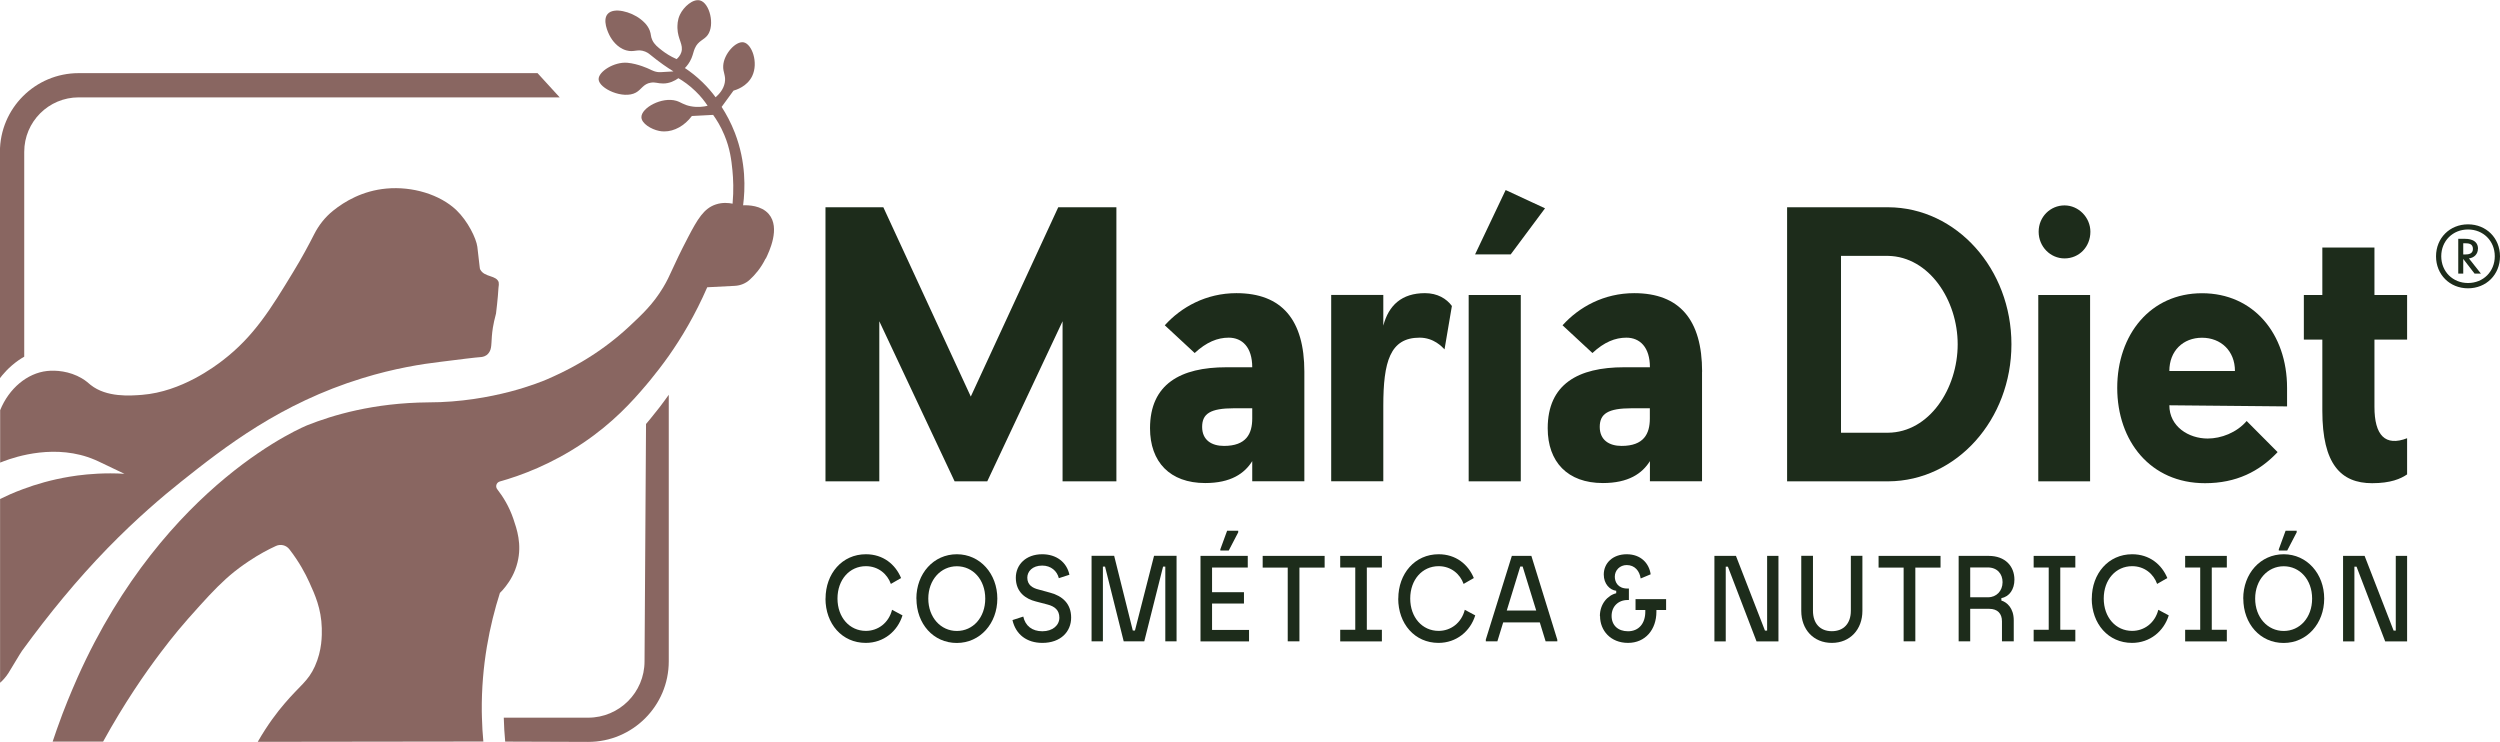 <?xml version="1.0" encoding="UTF-8"?><svg id="Capa_2" xmlns="http://www.w3.org/2000/svg" viewBox="0 0 335.32 99.51"><defs><style>.cls-1{fill:#1d2c1b;}.cls-2{fill:#896661;}</style></defs><g id="Capa_1-2"><path class="cls-1" d="M149.74,27.8v36.76h-7.22v-21.47l-10.1,21.47h-4.38l-10.1-21.47v21.47h-7.22V27.8h7.76l11.73,25.39,11.73-25.39h7.8Z"/><path class="cls-1" d="M174.95,49.85v14.7h-6.99v-2.7c-1.04,1.67-2.89,2.94-6.31,2.94-4.74,0-7.4-2.84-7.4-7.35,0-5.93,4.1-8.18,10.24-8.18h3.47c0-2.7-1.35-3.97-3.16-3.97-1.49,0-2.98.59-4.56,2.06l-4.01-3.72c2.21-2.45,5.55-4.31,9.61-4.31,6.09,0,9.11,3.58,9.11,10.54ZM167.96,54.76h-2.44c-3.2,0-4.28.74-4.28,2.5s1.26,2.55,2.93,2.55c2.98,0,3.79-1.62,3.79-3.68v-1.37Z"/><path class="cls-1" d="M193.75,46.86c-.32-.34-1.44-1.57-3.34-1.57-3.97,0-4.87,3.23-4.87,9.16v10.1h-6.99v-24.99h6.99v4.12c.72-2.74,2.48-4.36,5.59-4.36,1.67,0,2.89.74,3.61,1.72l-.99,5.83Z"/><path class="cls-1" d="M203.98,64.56h-6.99v-24.99h6.99v24.99ZM197.85,34.12l4.1-8.63,5.28,2.45-4.6,6.18h-4.78Z"/><path class="cls-1" d="M228.29,49.85v14.7h-6.99v-2.7c-1.04,1.67-2.89,2.94-6.31,2.94-4.74,0-7.4-2.84-7.4-7.35,0-5.93,4.1-8.18,10.24-8.18h3.47c0-2.7-1.35-3.97-3.16-3.97-1.49,0-2.98.59-4.55,2.06l-4.01-3.72c2.21-2.45,5.55-4.31,9.61-4.31,6.09,0,9.11,3.58,9.11,10.54ZM221.3,54.76h-2.44c-3.2,0-4.29.74-4.29,2.5s1.26,2.55,2.93,2.55c2.98,0,3.79-1.62,3.79-3.68v-1.37Z"/><path class="cls-1" d="M253.28,64.56h-13.58V27.8h13.58c9.16.05,16.51,8.28,16.51,18.38s-7.35,18.33-16.51,18.38ZM253.24,58.04c5.55-.05,9.34-5.93,9.34-11.86s-3.83-11.76-9.34-11.86h-6.31v23.72h6.31Z"/><path class="cls-1" d="M280.34,64.56h-6.95v-24.99h6.95v24.99ZM276.91,34.66c-1.89,0-3.47-1.57-3.47-3.58s1.58-3.53,3.47-3.53,3.47,1.62,3.47,3.53c0,2.01-1.49,3.58-3.47,3.58Z"/><path class="cls-1" d="M306.76,54.51l-15.79-.15c0,2.84,2.57,4.46,5.14,4.46,1.8,0,3.88-.78,5.23-2.35l4.15,4.17c-2.44,2.6-5.55,4.17-9.74,4.17-7.31,0-11.77-5.64-11.77-12.79s4.46-12.69,11.37-12.69,11.41,5.44,11.41,12.69v2.5ZM299.77,49.76c0-2.7-1.89-4.46-4.42-4.46s-4.38,1.76-4.38,4.46h8.8Z"/><path class="cls-1" d="M322.86,63.63c-.86.59-2.21,1.18-4.69,1.18-4.19,0-6.68-2.55-6.68-9.7v-9.56h-2.48v-5.98h2.48v-6.37h6.99v6.37h4.38v5.98h-4.38v9.02c0,3.82,1.44,5.34,4.38,4.21v4.85Z"/><path class="cls-1" d="M332.37,33.37c0-1.32-1.42-1.34-1.8-1.34h-.85v4.67h.67v-1.97l1.52,1.97h.85l-1.61-2.04c.71-.08,1.21-.59,1.21-1.3ZM330.39,34.13v-1.5h.25c.43,0,1.05.03,1.05.76,0,.67-.61.74-1.02.74h-.27Z"/><path class="cls-1" d="M331.03,30.09c-2.45,0-4.29,1.84-4.29,4.29s1.84,4.29,4.29,4.29,4.29-1.84,4.29-4.29-1.84-4.29-4.29-4.29ZM331.03,37.96c-2.05,0-3.59-1.54-3.59-3.59s1.54-3.59,3.59-3.59,3.59,1.54,3.59,3.59-1.54,3.59-3.59,3.59Z"/><path class="cls-1" d="M110.73,80.29c0-3.36,2.23-5.95,5.41-5.95,2.32,0,3.96,1.36,4.72,3.19l-1.37.79c-.47-1.33-1.69-2.38-3.35-2.38-2.2,0-3.81,1.82-3.81,4.34s1.61,4.34,3.81,4.34c1.61,0,3.06-1.05,3.51-2.83l1.4.75c-.66,2.13-2.52,3.69-4.93,3.69-3.18,0-5.4-2.56-5.4-5.95Z"/><path class="cls-1" d="M122.91,80.29c0-3.36,2.31-5.95,5.43-5.95s5.43,2.62,5.43,5.95-2.31,5.95-5.44,5.95-5.41-2.56-5.41-5.95ZM128.34,84.63c2.16,0,3.81-1.79,3.81-4.34s-1.66-4.34-3.81-4.34-3.83,1.82-3.83,4.34,1.67,4.34,3.83,4.34Z"/><path class="cls-1" d="M135.8,83.17l1.45-.47c.27,1.24,1.18,1.97,2.56,1.97s2.28-.8,2.28-1.82-.63-1.52-1.6-1.77l-1.57-.41c-1.31-.33-2.67-1.21-2.67-3.18,0-1.74,1.34-3.15,3.54-3.15,1.9,0,3.29,1.06,3.65,2.75l-1.42.46c-.24-.97-1.06-1.69-2.23-1.69-1.33,0-2,.8-2,1.62,0,.97.69,1.39,1.51,1.59l1.57.43c1.61.43,2.8,1.46,2.8,3.34s-1.4,3.39-3.86,3.39c-2.07,0-3.57-1.11-4.01-3.06Z"/><path class="cls-1" d="M148.22,76h-.29v10.02h-1.52v-11.47h3.03l2.5,10.02h.29l2.56-10.02h3.02v11.47h-1.51v-10.02h-.3l-2.52,10.02h-2.76l-2.5-10.02Z"/><path class="cls-1" d="M161.01,74.56h6.35v1.56h-4.79v3.31h4.28v1.52h-4.28v3.54h4.96v1.54h-6.51v-11.47ZM163.69,73.65l.9-2.46h1.49v.21l-1.27,2.44h-1.13v-.2Z"/><path class="cls-1" d="M172.72,76.13h-3.36v-1.57h8.31v1.57h-3.38v9.89h-1.57v-9.89Z"/><path class="cls-1" d="M179.76,84.47h2.02v-8.35h-2.02v-1.56h5.59v1.56h-2.02v8.35h2.02v1.56h-5.59v-1.56Z"/><path class="cls-1" d="M187.55,80.29c0-3.36,2.23-5.95,5.41-5.95,2.32,0,3.96,1.36,4.72,3.19l-1.37.79c-.47-1.33-1.69-2.38-3.35-2.38-2.2,0-3.81,1.82-3.81,4.34s1.61,4.34,3.81,4.34c1.61,0,3.06-1.05,3.51-2.83l1.4.75c-.66,2.13-2.52,3.69-4.93,3.69-3.18,0-5.4-2.56-5.4-5.95Z"/><path class="cls-1" d="M199.28,85.81l3.5-11.25h2.62l3.48,11.25v.21h-1.57l-.78-2.54h-4.91l-.78,2.54h-1.55v-.21ZM206.05,81.89l-1.82-5.9h-.32l-1.81,5.9h3.95Z"/><path class="cls-1" d="M214.59,82.63c0-1.61,1.02-2.77,2.19-3.06v-.33c-.86-.1-1.67-.92-1.67-2.18,0-1.52,1.19-2.72,3.08-2.72s3,1.21,3.21,2.69l-1.34.56c-.15-1.02-.8-1.8-1.87-1.8-.93,0-1.6.7-1.6,1.56,0,.72.42,1.59,1.69,1.59h.2v1.54h-.18c-1.25,0-2.14.87-2.14,2.13s.86,2.06,2.2,2.06c1.45,0,2.32-1.05,2.32-2.62v-.23h-1.31v-1.46h4.1v1.46h-1.3v.23c0,2.39-1.48,4.18-3.81,4.18s-3.75-1.65-3.75-3.59Z"/><path class="cls-1" d="M229.95,74.56h2.89l3.89,10.02h.29v-10.02h1.52v11.47h-2.94l-3.84-10.02h-.29v10.02h-1.52v-11.47Z"/><path class="cls-1" d="M241.6,81.94v-7.39h1.57v7.37c0,1.7.95,2.74,2.53,2.74s2.55-1.03,2.55-2.74v-7.37h1.55v7.39c0,2.47-1.64,4.29-4.1,4.29s-4.1-1.8-4.1-4.29Z"/><path class="cls-1" d="M255.33,76.13h-3.36v-1.57h8.31v1.57h-3.38v9.89h-1.57v-9.89Z"/><path class="cls-1" d="M262.7,74.56h4.04c2.22,0,3.45,1.39,3.45,3.19,0,1.26-.65,2.28-1.75,2.47v.33c.71.21,1.66.98,1.66,2.65v2.82h-1.58v-2.69c0-1.03-.59-1.67-1.7-1.67h-2.56v4.36h-1.55v-11.47ZM266.67,80.11c1.1,0,1.93-.84,1.93-2.03,0-1.1-.71-1.97-1.99-1.97h-2.35v4h2.41Z"/><path class="cls-1" d="M272.77,84.47h2.02v-8.35h-2.02v-1.56h5.59v1.56h-2.02v8.35h2.02v1.56h-5.59v-1.56Z"/><path class="cls-1" d="M280.57,80.29c0-3.36,2.23-5.95,5.41-5.95,2.32,0,3.96,1.36,4.72,3.19l-1.37.79c-.47-1.33-1.69-2.38-3.35-2.38-2.2,0-3.81,1.82-3.81,4.34s1.61,4.34,3.81,4.34c1.61,0,3.06-1.05,3.51-2.83l1.4.75c-.66,2.13-2.52,3.69-4.93,3.69-3.18,0-5.4-2.56-5.4-5.95Z"/><path class="cls-1" d="M293.09,84.47h2.02v-8.35h-2.02v-1.56h5.59v1.56h-2.02v8.35h2.02v1.56h-5.59v-1.56Z"/><path class="cls-1" d="M300.88,80.29c0-3.36,2.31-5.95,5.43-5.95s5.43,2.62,5.43,5.95-2.31,5.95-5.44,5.95-5.41-2.56-5.41-5.95ZM306.31,84.63c2.16,0,3.81-1.79,3.81-4.34s-1.66-4.34-3.81-4.34-3.83,1.82-3.83,4.34,1.67,4.34,3.83,4.34ZM305.66,73.65l.9-2.46h1.49v.21l-1.27,2.44h-1.13v-.2Z"/><path class="cls-1" d="M314.27,74.56h2.89l3.89,10.02h.29v-10.02h1.52v11.47h-2.94l-3.84-10.02h-.29v10.02h-1.52v-11.47Z"/><path class="cls-2" d="M102.69,34.67c-.61,1.26-1.41,2.19-2.11,2.83-.55.51-1.26.8-2.01.84-1.24.06-2.48.12-3.71.19-1.62,3.72-3.45,6.77-5.15,9.19-.87,1.23-1.7,2.29-2.44,3.2-.19.23-.39.47-.6.72-1.85,2.19-4.45,5.08-8.52,7.81-4.19,2.81-8.19,4.31-11.11,5.13-.46.13-.64.68-.34,1.05.78,1,1.59,2.31,2.15,3.95.47,1.38,1.17,3.4.56,5.85-.34,1.4-1,2.48-1.59,3.23-.28.37-.55.66-.77.87-1.37,4.31-2.49,9.7-2.43,15.9,0,.28,0,.55.02.82.03,1.11.09,2.18.19,3.21l-30.26.04c1.34-2.34,2.66-4.05,3.62-5.16,2.07-2.43,3.12-2.94,4.04-4.96.98-2.17.95-4.17.93-5.13-.07-2.61-.91-4.47-1.68-6.16-.53-1.17-1.36-2.73-2.67-4.42-.43-.55-1.17-.73-1.8-.44-1.05.48-2.29,1.14-3.62,2.03-.3.2-1.05.7-1.97,1.43-1.53,1.23-2.85,2.59-4.59,4.51-2.43,2.68-3.58,4.08-5.27,6.31-2.15,2.84-4.9,6.82-7.73,11.96h-6.77c.33-1,.77-2.26,1.32-3.72.89-2.34,1.93-4.69,2.04-4.93,11.75-26.25,30.84-33.8,30.84-33.8,3.31-1.31,8.78-2.99,16.21-3.05,4.32,0,8.14-.71,10.95-1.44,2.81-.74,4.61-1.51,4.9-1.63,2.09-.91,6.62-2.94,11.12-7.15,1.73-1.62,3.16-2.96,4.51-5.2,1.04-1.73,1.13-2.49,3.33-6.71,1.29-2.47,2.13-3.89,3.74-4.42.88-.29,1.7-.21,2.24-.1.16-1.81.09-3.33-.02-4.46-.14-1.4-.32-2.93-1.09-4.76-.49-1.18-1.06-2.08-1.5-2.69-.95.05-1.9.1-2.85.15-.98,1.31-2.36,2.07-3.7,2.07-.23,0-.47-.02-.7-.07-1.04-.21-2.37-.99-2.37-1.85,0-1.25,2.74-2.75,4.67-2.19.65.19.96.54,1.93.73.93.18,1.75.07,2.28-.06-.38-.58-.91-1.27-1.63-1.96-.82-.8-1.64-1.36-2.29-1.74-.5.36-1.2.71-2.04.71-.76,0-1.03-.21-1.66-.11-1.01.16-1.26.93-2,1.33-1.69.94-4.94-.53-5-1.78-.04-1.03,2.09-2.37,3.85-2.22,1.45.13,2.89.82,2.89.82.41.19.91.48,1.59.44l1.71-.1c-.07-.05-.99-.59-2.22-1.53-1-.76-1.1-.94-1.58-1.13-1.05-.41-1.45.14-2.52-.16-1.29-.36-1.98-1.53-2.13-1.78-.4-.69-1.07-2.29-.39-3.09.82-.97,3.17-.3,4.41.67.32.25.92.72,1.24,1.52.22.57.1.76.35,1.3.28.59.7.92,1.34,1.42.43.33,1.07.76,1.92,1.13.2-.17.49-.47.63-.91.33-1.03-.48-1.72-.52-3.26,0-.33-.02-1.04.33-1.78.51-1.08,1.76-2.17,2.7-1.92,1.3.35,2.01,3.29,1.03,4.64-.5.69-1.28.75-1.73,1.8-.19.44-.19.68-.44,1.3-.26.62-.62,1.06-.89,1.33.72.47,1.54,1.1,2.37,1.91.72.7,1.3,1.39,1.75,2.01.47-.41,1.06-1.05,1.23-1.95.18-.96-.26-1.38-.21-2.27.08-1.6,1.69-3.35,2.74-3.15,1.11.22,2.01,2.71,1.15,4.52-.68,1.42-2.19,1.87-2.51,1.96-.53.73-1.06,1.45-1.59,2.18.62.96,1.25,2.12,1.78,3.49,1.52,3.95,1.38,7.55,1.1,9.71.68-.03,2.44,0,3.45,1.18,1.58,1.86.04,5.04-.41,5.98Z"/><path class="cls-2" d="M66.88,37.9c.07.26-.01.46-.02.7-.07,1.37-.33,3.45-.33,3.45-.2.73-.33,1.36-.42,1.89-.28,1.77-.08,2.59-.44,3.22-.15.27-.32.4-.39.46-.34.25-.73.27-.85.28-.63.04-2.65.29-5.42.64-2.37.28-6.08.85-10.45,2.2-10.92,3.36-18.39,9.19-24.26,13.86-2.5,1.99-5.99,4.95-9.87,8.93,0,0,0,0,0,0-4.12,4.24-7.86,8.8-11.46,13.74-.27.37-1.1,1.81-1.79,2.92-.01.02-.03.04-.04.07-.41.63-.82,1.05-1.13,1.32v-24.65c.79-.39,1.83-.87,3.09-1.33,1.73-.65,3.82-1.26,6.21-1.66,1.26-.21,3.16-.45,5.48-.45.69,0,1.33.02,1.9.06l-.88-.42-2.66-1.27c-.11-.05-.26-.12-.43-.19-5.17-2.21-10.59-.43-12.24.2-.2.08-.37.14-.46.18v-7.03c1.18-2.92,3.63-4.97,6.29-5.26,1.15-.13,3,0,4.66.98.59.35.87.63,1.19.89,2.14,1.7,5.32,1.45,6.89,1.33,5.32-.42,9.8-3.84,10.82-4.62,4.21-3.23,6.48-6.96,9.44-11.83,1.18-1.93,2.11-3.67,2.83-5.09.62-1.22,1.47-2.3,2.54-3.16,1.55-1.25,3.96-2.68,7.15-2.97,3.5-.32,7.18.8,9.38,2.89,1.54,1.47,2.67,3.79,2.82,4.94,0,0,0,.02,0,.02.36,2.88.29,2.84.39,3.02.59,1.08,2.2.71,2.49,1.75Z"/><path class="cls-2" d="M75.08,13.06H10.56c-4.04,0-7.31,3.27-7.31,7.31v27.47c-.25.14-.49.3-.72.45-1.37.95-2.22,2.01-2.54,2.44v-30.36c0-5.83,4.73-10.56,10.56-10.56h61.55l2.97,3.25Z"/><line class="cls-2" x1="82.19" y1="47.17" x2="82.11" y2="47.31"/><path class="cls-2" d="M89.7,52.95v35.75c0,5.97-4.84,10.81-10.81,10.81l-11.13-.04c-.1-1.03-.16-2.1-.19-3.21h11.32c4.17,0,7.56-3.38,7.56-7.56,0,0,.13-22.75.2-31.83.21-.25.41-.49.6-.72.75-.9,1.58-1.97,2.45-3.2Z"/></g></svg>